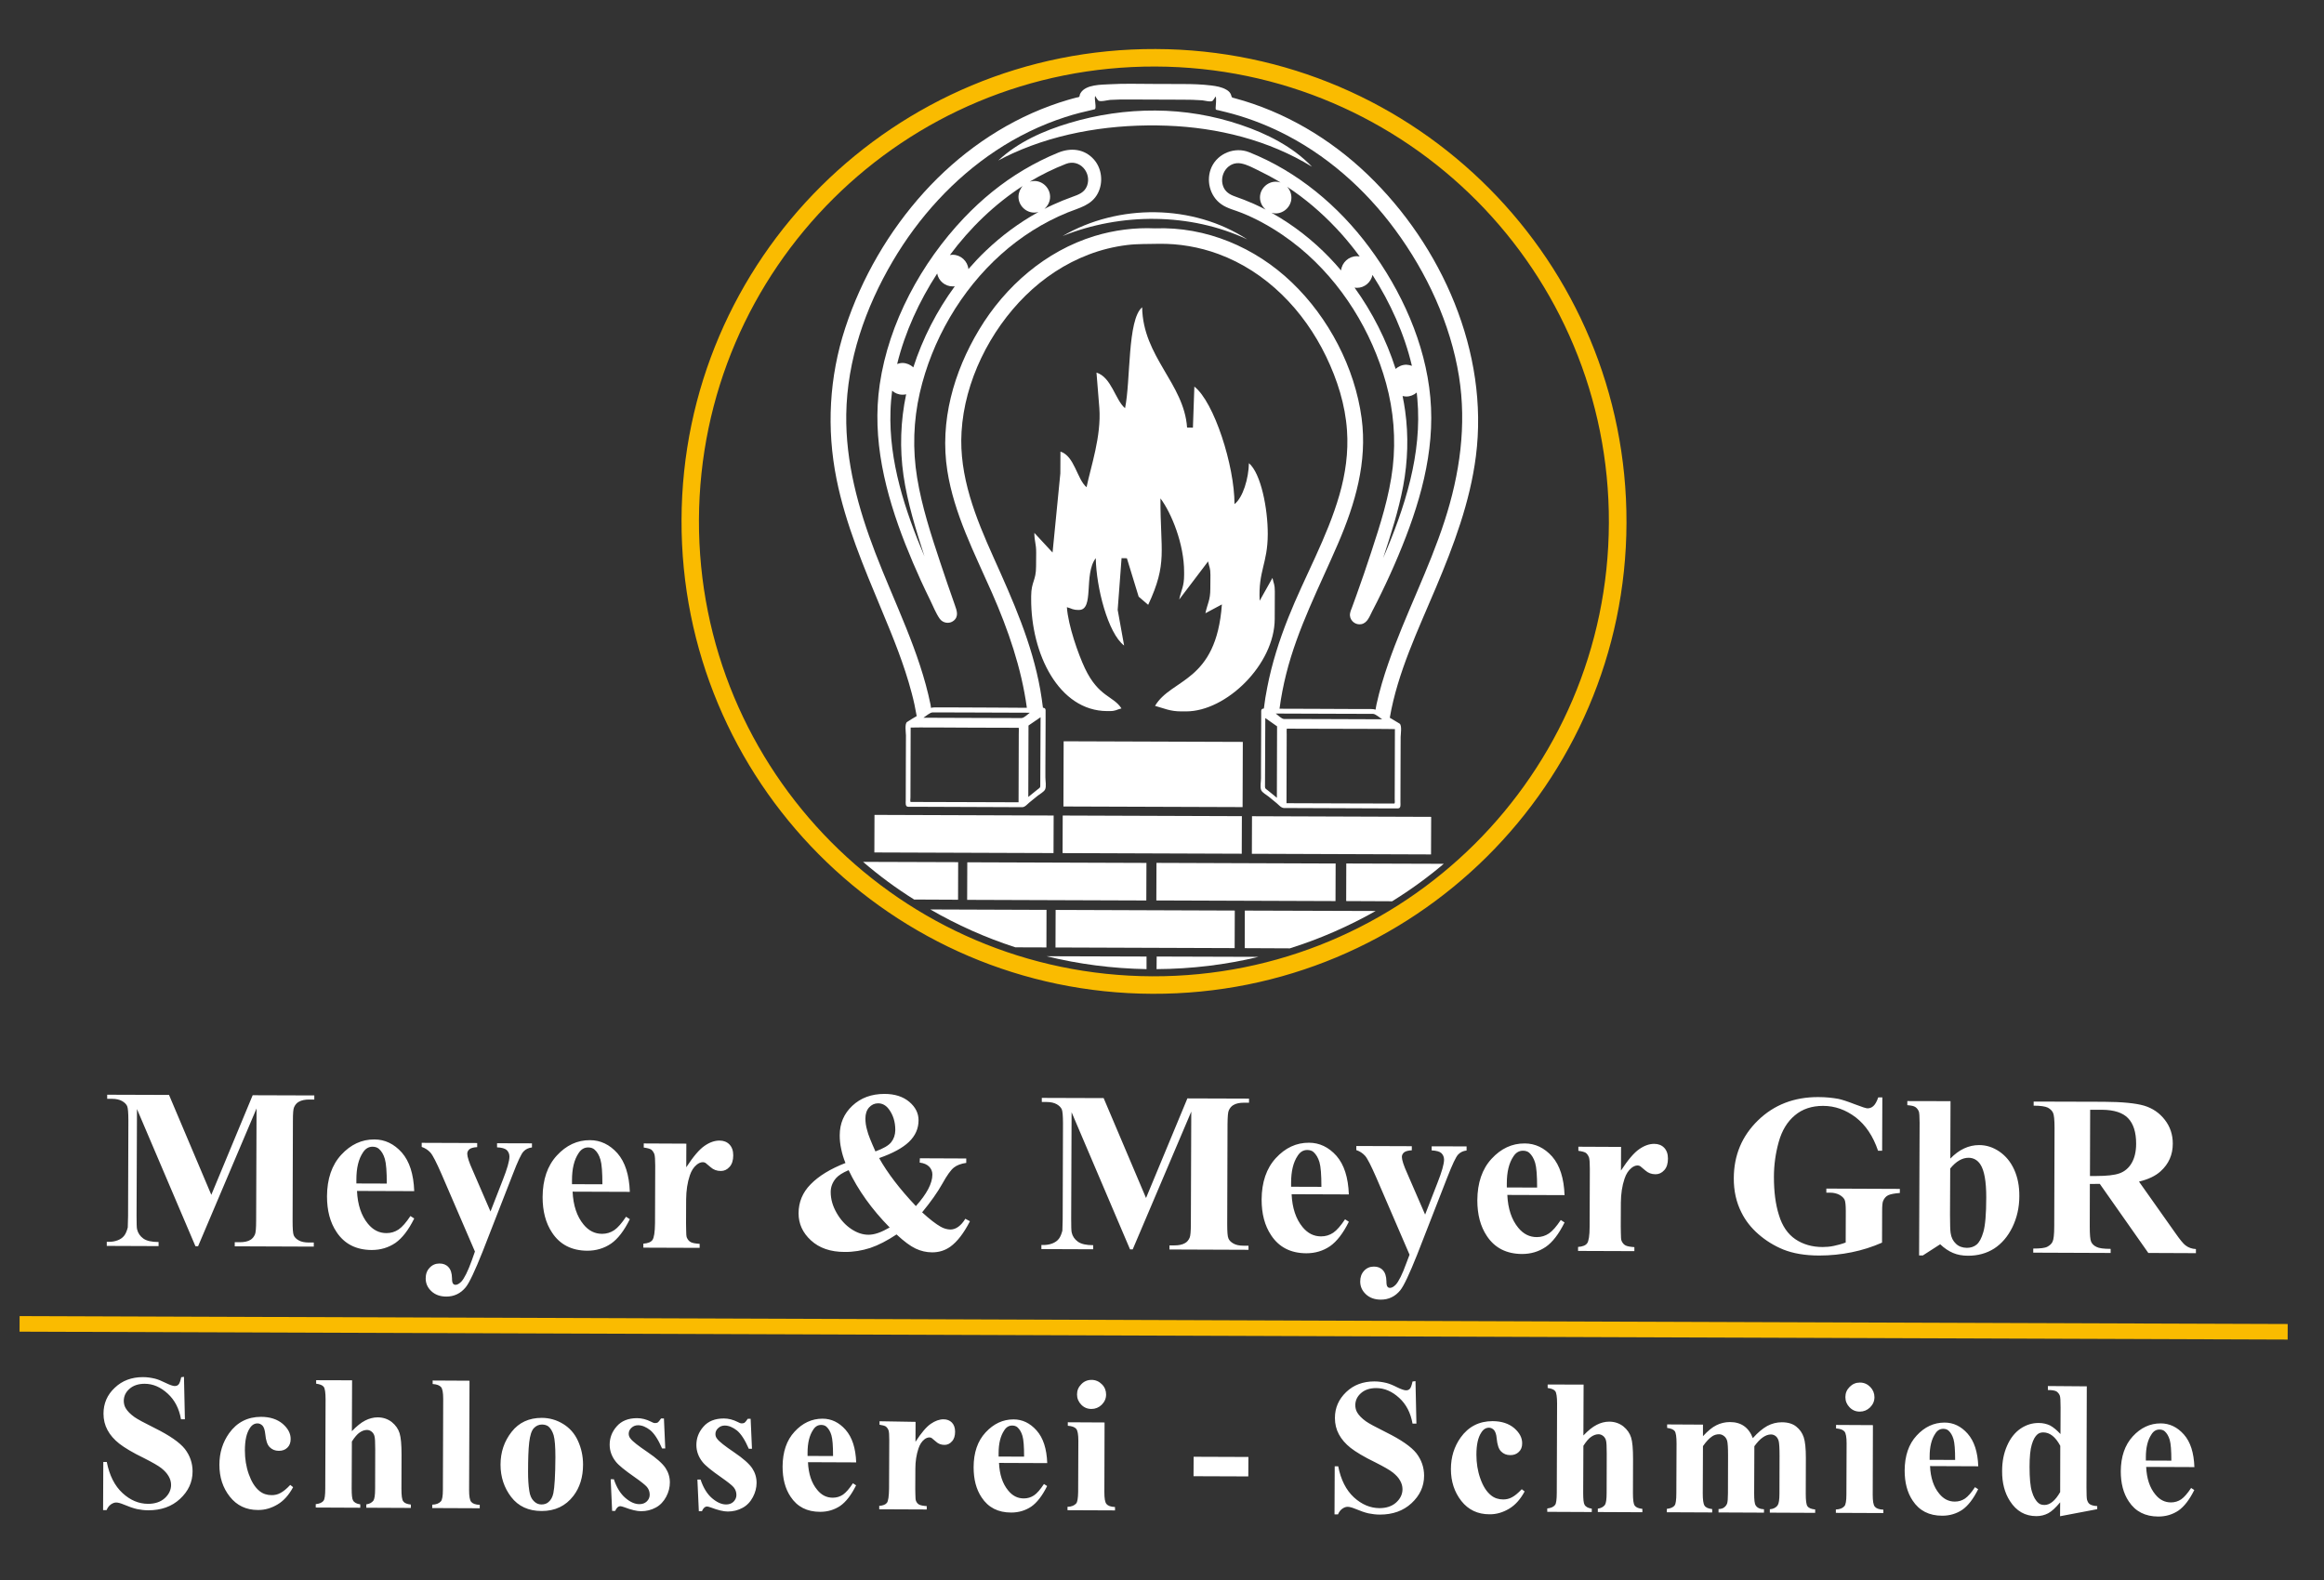 <?xml version="1.0" encoding="utf-8"?>
<!-- Generator: Adobe Illustrator 19.2.0, SVG Export Plug-In . SVG Version: 6.00 Build 0)  -->
<svg version="1.1" id="Ebene_1" xmlns="http://www.w3.org/2000/svg" xmlns:xlink="http://www.w3.org/1999/xlink" x="0px" y="0px"
	 viewBox="0 0 2270 1544" style="enable-background:new 0 0 2270 1544;" xml:space="preserve">
<rect x="0" y="0" width="2270" height="1544" fill="#333333" stroke="none"/>
<style type="text/css">
	.st0{fill-rule:evenodd;clip-rule:evenodd;fill:#FFFFFF;}
	.st1{fill-rule:evenodd;clip-rule:evenodd;fill:#FABB00;}
</style>
<path class="st0" d="M2041.6,1084.2l-0.2,64.7l6.2,0c10,0,17.7-0.8,22.7-2.6c5-1.8,9-5.2,11.8-10c2.8-4.8,4.4-11.1,4.4-18.9
	c0-11.2-2.6-19.5-7.9-25c-5.2-5.4-13.7-8.1-25.4-8.2L2041.6,1084.2z M2041.3,1156.7l-0.1,41.4c0,8.1,0.4,13.1,1.4,15.2
	c1,2.1,2.7,3.7,5.2,4.9c2.4,1.3,7.1,1.9,13.8,1.9l0,4l-75.6-0.3l0-4c6.8,0,11.4-0.5,13.8-1.8c2.4-1.3,4.2-2.9,5.1-5
	c1-2,1.6-7,1.6-15l0.3-95.9c0-8-0.5-13-1.5-15c-1-2.1-2.7-3.7-5.1-5c-2.5-1.2-7.1-1.9-13.8-1.9l0-4l68.7,0.2
	c17.9,0.1,31,1.4,39.2,3.8c8.3,2.5,15,7.1,20.2,13.8c5.2,6.7,7.8,14.4,7.8,23.3c0,10.9-4,19.9-11.9,27c-5,4.6-12.1,7.9-21.1,10.1
	l35.4,50.1c4.6,6.6,7.9,10.6,9.9,12.1c2.9,2.3,6.4,3.5,10.3,3.7l0,4l-46.5-0.2l-47.4-67.5L2041.3,1156.7 M1904.9,1141.6l-0.2,45.3
	c0,9.3,0.2,15.2,0.6,17.7c0.6,4.4,2.4,7.9,5.2,10.5c2.7,2.6,6.2,3.9,10.6,4c3.7,0,6.9-1,9.5-3.1c2.6-2.1,4.9-6.2,6.7-12.5
	c1.8-6.2,2.8-17.4,2.8-33.8c0-15.6-1.9-26.3-5.8-32.2c-2.8-4.2-6.6-6.3-11.4-6.4C1916.6,1131.1,1910.6,1134.6,1904.9,1141.6
	 M1905.2,1075.8l-0.2,56.1c8.5-8.8,17.9-13.2,28.2-13.2c7,0,13.5,2.1,19.7,6.3c6.1,4.2,11,10,14.4,17.5c3.5,7.6,5.2,16.4,5.1,26.2
	c0,11.1-2.4,21.2-6.8,30.3c-4.5,9.1-10.4,16-17.8,20.8c-7.4,4.7-15.9,7-25.4,7c-5.6,0-10.5-0.9-14.7-2.7c-4.3-1.8-8.5-4.6-12.6-8.5
	l-16.9,10.9l-3.7,0l0.5-129.6c0-5.9-0.3-9.5-0.7-10.9c-0.8-2-2-3.5-3.5-4.5c-1.5-1-4.1-1.5-7.8-1.8l0-4L1905.2,1075.8
	 M1838.6,1072.1l-0.2,52.1l-4,0c-4.8-14.2-12.1-25.1-21.8-32.6c-9.8-7.4-20.3-11.2-31.9-11.2c-11.1,0-20.3,3.1-27.6,9.3
	c-7.4,6.2-12.6,14.8-15.7,25.9c-3.1,11.1-4.7,22.5-4.7,34.2c0,14.2,1.5,26.6,4.9,37.3c3.2,10.7,8.7,18.6,16.1,23.6
	c7.4,5,16.3,7.6,26.6,7.6c3.5,0,7.2-0.3,10.9-1.1s7.6-1.8,11.6-3.3l0.1-30.7c0-5.8-0.4-9.5-1.2-11.2c-0.9-1.7-2.5-3.3-5-4.7
	c-2.5-1.3-5.6-2.1-9-2.1l-3.8,0l0-4l71.8,0.3l0,4c-5.4,0.4-9.3,1.2-11.4,2.2c-2.2,1.1-3.8,2.9-4.9,5.5c-0.7,1.4-1,4.8-1,10.1
	l-0.1,30.7c-9.5,4.2-19.3,7.3-29.6,9.4c-10.3,2.1-20.8,3.2-31.7,3.2c-14.1,0-25.7-2.1-35-5.8c-9.3-3.8-17.4-8.9-24.5-15.1
	c-7.1-6.2-12.6-13.2-16.5-21.1c-5.1-10-7.6-21.3-7.5-33.7c0.1-22.2,7.9-41,23.6-56.3c15.6-15.2,35.3-22.9,59-22.8
	c7.3,0,13.9,0.7,19.8,1.8c3.2,0.7,8.3,2.3,15.5,5.1c7.2,2.8,11.4,4.1,12.7,4.1c2,0,3.9-0.6,5.7-2.2s3.3-4.3,4.8-8.5L1838.6,1072.1
	 M1583.4,1120.5l-0.1,23.1c6.8-10.4,12.7-17.4,17.8-20.9c5-3.5,9.9-5.2,14.7-5.2c4,0,7.3,1.3,9.7,3.8c2.4,2.5,3.7,6,3.7,10.6
	c0,4.9-1.2,8.7-3.6,11.3c-2.4,2.7-5.3,4-8.5,4c-3.9,0-7.2-1.2-10-3.7c-2.8-2.4-4.6-3.8-5-4.2c-0.8-0.4-1.6-0.7-2.5-0.7
	c-2.2,0-4.1,0.9-6,2.4c-3.1,2.5-5.3,6-6.8,10.5c-2.4,7.1-3.5,14.8-3.6,23.3l-0.1,23.4l0.1,6.1c0,4.1,0.2,6.9,0.7,8
	c0.9,2,2.1,3.5,3.8,4.4c1.7,0.9,4.6,1.4,8.7,1.7l0,3.9l-55-0.2l0-3.9c4.4-0.3,7.4-1.5,8.9-3.6c1.5-2.1,2.4-7.5,2.4-16.4l0.2-56.3
	c0-5.8-0.3-9.5-0.8-11.1c-0.8-2-1.8-3.5-3.1-4.5c-1.4-0.9-3.8-1.5-7.3-2l0-4L1583.4,1120.5 M1501.4,1160.2c0-11.7-0.6-19.7-1.9-24.1
	c-1.3-4.4-3.3-7.6-5.8-9.9c-1.5-1.3-3.6-2-6.1-2c-3.8,0-6.9,1.8-9.3,5.5c-4.4,6.5-6.5,15.3-6.5,26.6l0,3.8L1501.4,1160.2
	 M1528.2,1167.6l-55.9-0.2c0.6,13.5,4.2,24.2,10.7,32.1c5,6.1,11,9.1,18.1,9.1c4.4,0,8.3-1.2,11.9-3.6c3.5-2.4,7.3-6.8,11.5-13.1
	l3.7,2.4c-5.6,11.3-11.7,19.3-18.4,23.9c-6.8,4.6-14.5,6.9-23.2,6.9c-15.1-0.1-26.6-5.9-34.3-17.6c-6.3-9.4-9.3-21-9.3-34.9
	c0.1-17,4.7-30.5,13.9-40.5c9.2-10,20-15.1,32.4-15c10.2,0,19.2,4.3,26.8,12.8C1523.6,1138.5,1527.6,1151.1,1528.2,1167.6
	 M1376.8,1225.8l-32.6-75.6c-5-11.4-8.5-18.4-10.9-21.1c-2.4-2.6-5.2-4.4-8.5-5.5l0-4l54.2,0.2l0,4c-3.6,0.2-6.1,0.9-7.5,2
	c-1.5,1.3-2.2,2.7-2.2,4.5c0,2.8,1.7,8.3,5.4,16.4l17.3,39.9l12-30.8c4.3-10.9,6.5-18.5,6.5-22.9c0-2.6-1-4.8-2.7-6.4
	c-1.7-1.5-4.9-2.4-9.4-2.6l0-4l34.1,0.1l0,4c-3.4,0.4-6.1,1.7-8.2,3.9c-2.2,2.2-5.7,9.7-10.7,22.5l-29.4,75.4
	c-7.5,18.8-13,30.5-16.5,34.8c-5,6.1-11.4,9.1-18.9,9.1c-6.1,0-11-1.8-14.7-5.3c-3.7-3.5-5.5-7.6-5.5-12.4c0-4.3,1.2-7.7,3.8-10.5
	c2.6-2.8,5.8-4.1,9.6-4.1c3.6,0,6.5,1.1,8.7,3.5c2.2,2.3,3.4,5.9,3.5,10.8c0,2.7,0.3,4.5,1,5.3c0.5,0.8,1.4,1.2,2.5,1.2
	c1.8,0,3.6-1.1,5.6-3.1c2.8-3,6.4-10,10.3-20.9L1376.8,1225.8 M1290.7,1159.5c0-11.7-0.6-19.7-1.9-24.1c-1.3-4.4-3.3-7.6-5.8-9.9
	c-1.5-1.3-3.6-2-6.1-2c-3.8,0-6.9,1.8-9.3,5.5c-4.4,6.5-6.5,15.3-6.5,26.6l0,3.8L1290.7,1159.5 M1317.5,1166.9l-55.9-0.2
	c0.6,13.5,4.2,24.2,10.7,32.1c5,6.1,11,9.1,18.1,9.1c4.4,0,8.3-1.2,11.9-3.6c3.5-2.4,7.3-6.8,11.5-13.1l3.7,2.4
	c-5.6,11.3-11.7,19.2-18.4,23.9c-6.8,4.6-14.5,6.9-23.2,6.9c-15.2-0.1-26.6-5.9-34.3-17.6c-6.3-9.4-9.3-21-9.3-34.9
	c0.1-17,4.7-30.5,13.9-40.5c9.2-10,20-15.1,32.4-15c10.2,0,19.2,4.3,26.8,12.8C1312.9,1137.8,1316.9,1150.3,1317.5,1166.9
	 M1119.4,1170.4l40.4-97.3l60.2,0.2l0,4l-4.8,0c-4.4,0-7.9,0.7-10.5,2.3c-1.9,1.1-3.3,2.7-4.4,5.1c-0.9,1.7-1.2,6.3-1.3,13.6
	l-0.3,97.4c0,7.6,0.3,12.3,1.2,14.2c0.8,2,2.4,3.6,4.9,5c2.4,1.4,5.8,2.1,9.9,2.1l4.8,0l0,4l-77.2-0.3l0-4l4.8,0
	c4.4,0,7.8-0.7,10.5-2.3c1.8-1,3.3-2.7,4.4-5.2c0.8-1.7,1.2-6.3,1.2-13.7l0.4-109.5l-57.2,134.6l-2.6,0l-57.1-134l-0.4,104.1
	c0,7.3,0.1,11.8,0.5,13.4c0.8,3.7,2.9,6.7,6.1,9c3.2,2.3,8.2,3.4,14.9,3.4l0,4l-50.6-0.2l0-4l1.5,0c3.3,0.1,6.3-0.4,9.2-1.5
	c2.8-1.1,4.9-2.6,6.4-4.6c1.4-1.8,2.5-4.5,3.4-7.9c0.1-0.8,0.2-4.5,0.3-11.1l0.3-93.5c0-7.4-0.4-12.1-1.2-14
	c-0.9-1.9-2.5-3.5-4.9-4.9c-2.5-1.4-5.8-2.2-9.9-2.2l-4.7,0l0-4l60.4,0.2L1119.4,1170.4 M828.9,1143.2c-5.9,2.5-9.9,5.1-12.3,7.8
	c-3.5,4.1-5.2,8.6-5.2,13.6c0,6.9,1.9,13.6,5.8,20.4c3.9,6.8,8.7,12,14.3,15.7c5.5,3.7,11.1,5.6,16.8,5.6c2.7,0,5.8-0.5,9.3-1.7
	c3.5-1.2,7.2-3,11.4-5.4C851.4,1181.3,838.1,1162.6,828.9,1143.2 M855.1,1124.9c7.6-2.8,12.8-5.7,15.4-9s3.9-7.2,4-11.8
	c0-8.1-2.1-14.9-6.4-20.6c-2.8-3.7-6.3-5.6-10.4-5.6c-3.5,0-6.4,1.4-8.8,4c-2.4,2.7-3.6,6.3-3.6,10.9c0,3.6,0.5,7.4,1.7,11.4
	C848,1108.5,850.8,1115.3,855.1,1124.9 M898.5,1131.6l45.3,0.2l0,4.3c-5.1,0.7-9.2,2.3-12,4.5c-3,2.3-6.8,7.6-11.4,15.9
	c-4.7,8.4-11.3,17.7-19.7,27.9c7.4,6.8,13.4,11.4,18,14c3.3,1.9,6.4,2.7,9.6,2.8c5.3,0,10.3-3.5,14.6-10.5l4.5,2.4
	c-6,11.7-12.4,20-19.2,24.9c-5.2,3.7-11.1,5.5-17.7,5.5c-5.7,0-11.1-1.3-16.2-3.7c-5.1-2.4-11.3-7-18.6-13.8
	c-9.2,6.1-17.7,10.5-25.7,13.2c-8.1,2.6-16.4,4-25,3.9c-13.8,0-24.8-3.8-32.9-11.3c-8.1-7.4-12.1-16.3-12.1-26.4
	c0-10.9,3.9-20.4,11.8-28.4c7.8-8,19.1-15,34-20.8c-1.9-4.7-3.3-9.3-4.2-13.9c-1-4.5-1.4-8.8-1.4-13.1c0-11.6,4.1-21.2,12.3-28.9
	c8.2-7.7,18.7-11.6,31.4-11.6c10.2,0,18.3,2.7,24.3,7.8c6,5.1,9,11.1,9,17.9c0,8.3-3.2,15.2-9.3,21.1c-6.1,5.9-15.8,11.2-29.2,15.9
	c8.1,14.5,20.1,30.2,35.9,46.9c10.7-12,16.1-22.2,16.1-30.8c0-3.1-1.1-5.6-3.1-7.7c-2.2-2.2-5.2-3.5-9.3-4L898.5,1131.6
	 M670.4,1117.3l-0.1,23.1c6.8-10.4,12.7-17.4,17.8-20.9c5-3.5,9.9-5.2,14.7-5.2c4,0,7.3,1.3,9.7,3.8c2.4,2.5,3.7,6,3.7,10.6
	c0,4.9-1.2,8.7-3.6,11.3c-2.4,2.7-5.2,4-8.5,4c-3.9,0-7.2-1.2-10-3.7c-2.8-2.4-4.6-3.8-5-4.2c-0.8-0.4-1.6-0.7-2.5-0.7
	c-2.2,0-4.1,0.9-6,2.4c-3.1,2.5-5.3,6-6.8,10.5c-2.4,7.1-3.5,14.8-3.6,23.3l-0.1,23.4l0.1,6.1c0,4.1,0.2,6.9,0.7,8
	c0.9,2,2.1,3.5,3.8,4.4c1.7,0.9,4.6,1.4,8.7,1.7l0,3.9l-55-0.2l0-3.9c4.4-0.3,7.4-1.5,8.9-3.6c1.5-2.1,2.4-7.5,2.5-16.4l0.2-56.3
	c0-5.8-0.3-9.5-0.8-11.1c-0.8-2-1.8-3.5-3.1-4.5c-1.4-0.9-3.8-1.5-7.3-2l0-4L670.4,1117.3 M588.4,1157c0-11.7-0.6-19.7-1.9-24.1
	c-1.3-4.4-3.2-7.6-5.9-9.9c-1.5-1.3-3.6-2-6.1-2c-3.8,0-6.9,1.8-9.3,5.5c-4.4,6.5-6.5,15.3-6.5,26.6l0,3.8L588.4,1157 M615.2,1164.4
	l-55.9-0.2c0.6,13.5,4.2,24.2,10.7,32.1c5,6.1,11,9.1,18.1,9.1c4.4,0,8.3-1.2,11.9-3.6c3.5-2.4,7.3-6.8,11.5-13.1l3.7,2.4
	c-5.6,11.3-11.7,19.3-18.4,23.9c-6.8,4.6-14.5,6.9-23.2,6.9c-15.1-0.1-26.6-5.9-34.3-17.6c-6.3-9.4-9.3-21-9.3-34.9
	c0.1-17,4.7-30.5,13.9-40.5s20-15.1,32.4-15c10.2,0,19.2,4.3,26.8,12.8C610.6,1135.3,614.6,1147.9,615.2,1164.4 M463.9,1222.7
	l-32.6-75.6c-5-11.4-8.5-18.4-10.9-21.1c-2.4-2.6-5.2-4.4-8.5-5.5l0-4l54.2,0.2l0,4c-3.6,0.2-6.1,0.9-7.5,2
	c-1.5,1.3-2.2,2.7-2.2,4.5c0,2.8,1.7,8.3,5.4,16.4l17.3,40l12-30.8c4.3-10.9,6.5-18.5,6.5-22.9c0-2.6-1-4.8-2.7-6.4
	c-1.7-1.5-4.9-2.4-9.4-2.6l0-4l34.1,0.1l0,4c-3.4,0.4-6.1,1.7-8.2,3.9c-2.2,2.2-5.7,9.7-10.6,22.5l-29.4,75.4
	c-7.5,18.8-13,30.5-16.5,34.8c-5,6.1-11.4,9.1-18.9,9.1c-6.1,0-11-1.8-14.7-5.3c-3.7-3.5-5.5-7.6-5.5-12.4c0-4.3,1.2-7.7,3.9-10.5
	c2.6-2.8,5.8-4.1,9.6-4.1c3.6,0,6.5,1.1,8.7,3.5c2.2,2.3,3.4,5.9,3.5,10.8c0,2.7,0.3,4.5,1,5.3c0.5,0.8,1.4,1.2,2.5,1.2
	c1.7,0,3.6-1.1,5.6-3.1c2.8-3,6.4-10,10.3-20.9L463.9,1222.7 M377.8,1156.3c0-11.7-0.6-19.7-1.9-24.1c-1.3-4.4-3.2-7.6-5.9-9.9
	c-1.5-1.3-3.6-2-6.1-2c-3.8,0-6.9,1.8-9.3,5.5c-4.4,6.5-6.5,15.3-6.5,26.6l0,3.8L377.8,1156.3 M404.6,1163.7l-55.9-0.2
	c0.6,13.5,4.2,24.2,10.7,32.1c5,6.1,11,9.1,18.1,9.1c4.4,0,8.3-1.2,11.9-3.6c3.5-2.4,7.3-6.8,11.5-13.1l3.7,2.4
	c-5.6,11.3-11.7,19.2-18.4,23.9c-6.8,4.6-14.5,6.9-23.2,6.9c-15.1-0.1-26.6-5.9-34.3-17.6c-6.3-9.4-9.3-21-9.3-34.9
	c0.1-17,4.7-30.5,13.9-40.5c9.2-10,20-15.1,32.4-15c10.2,0,19.2,4.3,26.8,12.8C400,1134.6,404,1147.1,404.6,1163.7 M206.4,1167.3
	l40.4-97.3l60.2,0.2l0,4l-4.8,0c-4.4,0-7.8,0.7-10.5,2.3c-1.9,1.1-3.3,2.7-4.4,5.1c-0.9,1.7-1.2,6.3-1.2,13.6l-0.3,97.4
	c0,7.6,0.3,12.3,1.1,14.2c0.8,2,2.4,3.6,4.9,5c2.4,1.4,5.8,2.1,9.9,2.1l4.8,0l0,4l-77.2-0.3l0-4l4.8,0c4.4,0,7.9-0.7,10.5-2.3
	c1.7-1,3.3-2.7,4.4-5.2c0.8-1.7,1.2-6.3,1.2-13.7l0.4-109.5l-57.1,134.6l-2.6,0l-57.1-134l-0.4,104.1c0,7.3,0.1,11.8,0.5,13.4
	c0.9,3.7,2.9,6.7,6.1,9c3.2,2.3,8.2,3.4,14.9,3.4l0,4l-50.6-0.2l0-4l1.5,0c3.3,0.1,6.3-0.4,9.2-1.5c2.8-1.1,4.9-2.6,6.4-4.6
	c1.4-1.8,2.5-4.5,3.4-7.9c0.1-0.8,0.2-4.5,0.3-11.1l0.3-93.5c0-7.4-0.4-12.1-1.2-14c-0.9-1.9-2.5-3.5-4.9-4.9
	c-2.5-1.4-5.8-2.2-9.9-2.2l-4.7,0l0-4l60.4,0.2L206.4,1167.3"/>
<path class="st0" d="M2120.9,1427c0-9.8-0.5-16.6-1.6-20.3c-1.1-3.7-2.7-6.4-4.9-8.4c-1.3-1.1-3-1.7-5.1-1.7c-3.2,0-5.8,1.5-7.8,4.7
	c-3.7,5.5-5.5,12.9-5.5,22.4l0,3.2L2120.9,1427z M2143.4,1433.3l-47.1-0.2c0.5,11.4,3.5,20.4,9,27c4.2,5.2,9.3,7.7,15.2,7.7
	c3.7,0,7-1,10-3c2.9-2,6.2-5.8,9.7-11.1l3.1,2c-4.7,9.5-9.9,16.2-15.5,20.1c-5.7,3.8-12.2,5.8-19.6,5.8c-12.8,0-22.4-4.9-28.9-14.8
	c-5.3-7.9-7.8-17.7-7.8-29.4c0.1-14.3,4-25.7,11.7-34.1c7.7-8.4,16.8-12.7,27.3-12.7c8.6,0,16.2,3.6,22.6,10.8
	C2139.6,1408.7,2142.9,1419.3,2143.4,1433.3 M2012.4,1412.5c-4.6-8.6-10.1-13.1-16.6-13.1c-2.3,0-4.1,0.6-5.6,1.8
	c-2.3,1.9-4.2,5.2-5.6,10c-1.5,4.8-2.2,12.1-2.2,21.9c0,10.8,0.7,18.9,2.3,24.1c1.5,5.2,3.7,9,6.5,11.3c1.4,1.2,3.3,1.8,5.8,1.8
	c5.3,0,10.5-4.2,15.3-12.6L2012.4,1412.5 M2038.3,1354.4l-0.3,98.8c0,6.7,0.2,10.7,0.5,11.8c0.5,2,1.4,3.6,2.7,4.5
	c1.4,1,3.8,1.7,7.3,1.9l0,3l-36.3,6.9l0.1-13.6c-4.4,5.3-8.3,8.9-11.7,10.7c-3.4,1.8-7.3,2.8-11.5,2.8c-11,0-19.6-4.9-25.9-14.8
	c-5.1-7.9-7.7-17.7-7.6-29.3c0-9.2,1.6-17.4,4.9-24.8c3.2-7.3,7.6-12.8,13.1-16.6c5.5-3.7,11.5-5.6,17.9-5.5c4,0,7.7,0.9,10.9,2.4
	c3.1,1.7,6.5,4.4,10.2,8.4l0.1-25.9c0-6.5-0.2-10.5-0.8-11.8c-0.7-1.7-1.8-3-3.3-4c-1.5-0.8-4.2-1.3-8.3-1.3l0-3.9L2038.3,1354.4
	 M1909.7,1426.3c0-9.8-0.5-16.6-1.6-20.3c-1.1-3.7-2.7-6.4-4.9-8.4c-1.3-1.1-3-1.7-5.1-1.7c-3.2,0-5.8,1.5-7.8,4.7
	c-3.7,5.5-5.5,12.9-5.5,22.4l0,3.2L1909.7,1426.3 M1932.3,1432.5l-47.1-0.2c0.5,11.4,3.5,20.4,9,27c4.2,5.2,9.3,7.7,15.2,7.7
	c3.7,0,7-1,10-3c2.9-2,6.2-5.8,9.7-11.1l3.1,2c-4.7,9.5-9.9,16.2-15.5,20.1c-5.7,3.8-12.2,5.8-19.6,5.8c-12.8,0-22.4-4.9-28.9-14.8
	c-5.3-7.9-7.8-17.7-7.8-29.4c0.1-14.3,3.9-25.7,11.7-34.1c7.7-8.4,16.8-12.7,27.3-12.7c8.6,0,16.1,3.6,22.5,10.8
	C1928.4,1408,1931.8,1418.6,1932.3,1432.5 M1829.4,1392.3l-0.2,68c0,6.1,0.6,10,2.1,11.7c1.4,1.7,4.1,2.7,8.3,2.9l0,3.3l-46.4-0.2
	l0-3.3c3.8-0.1,6.6-1.2,8.4-3.3c1.2-1.4,1.9-5.1,1.9-11.2l0.2-50.1c0-6.1-0.7-9.9-2.1-11.6c-1.5-1.7-4.1-2.7-8.2-3l0-3.4
	L1829.4,1392.3 M1816.7,1350.7c4,0,7.3,1.5,10.1,4.3c2.7,2.8,4.1,6.2,4.1,10c0,3.9-1.5,7.2-4.3,10c-2.8,2.7-6.2,4.1-10,4.1
	c-4,0-7.3-1.4-10-4.2c-2.7-2.8-4.1-6.1-4.1-10c0-3.9,1.4-7.2,4.2-10C1809.5,1352.1,1812.8,1350.7,1816.7,1350.7 M1663.4,1391.8
	l0,11.3c4.7-5.1,9-8.7,13.1-10.7c4-2,8.5-3.1,13.2-3.1c5.5,0,10.1,1.3,13.8,3.9c3.7,2.6,6.6,6.5,8.6,11.8c4.9-5.5,9.6-9.4,14.1-11.9
	c4.5-2.4,9.2-3.6,14.2-3.6c5.9,0,10.6,1.4,14.1,4.2c3.5,2.8,5.9,6.2,7.3,10.4c1.4,4.2,2.1,10.8,2.1,20l-0.1,35.2
	c0,6.6,0.5,10.7,1.7,12.3c1.2,1.7,3.7,2.7,7.5,3.1l0,3.3l-44.3-0.2l0-3.3c3.5-0.3,6.1-1.6,7.7-4c1.1-1.6,1.7-5.4,1.7-11.4l0.1-36.9
	c0-7.6-0.3-12.5-0.9-14.6c-0.6-2-1.6-3.6-2.9-4.6c-1.3-1-2.8-1.6-4.6-1.6c-2.7,0-5.3,1-8,2.9c-2.8,1.9-5.4,4.8-8.2,8.6l-0.2,46.1
	c0,6.2,0.4,10.1,1.5,11.7c1.4,2.3,4,3.6,8.1,3.8l0,3.3l-44.4-0.2l0-3.3c2.4-0.1,4.2-0.6,5.6-1.7s2.3-2.4,2.8-3.8
	c0.5-1.5,0.8-4.8,0.8-9.8l0.1-36.9c0-7.7-0.3-12.6-0.9-14.6c-0.6-1.9-1.6-3.5-3.1-4.6c-1.5-1.1-2.9-1.7-4.6-1.7
	c-2.5,0-4.7,0.6-6.7,1.9c-2.9,1.9-6,5.1-9.2,9.7l-0.2,46.1c0,6.1,0.5,10.1,1.7,12c1.2,1.9,3.7,3,7.5,3.4l0,3.3l-44.3-0.2l0-3.3
	c3.6-0.4,6.2-1.4,7.7-3.5c1-1.3,1.6-5.3,1.6-11.9l0.2-48.5c0-6.4-0.6-10.5-1.8-12.1c-1.2-1.6-3.7-2.6-7.4-3.1l0-3.4L1663.4,1391.8
	 M1546.8,1352.7l-0.2,49.7c4.7-4.9,9-8.4,13-10.4c3.9-2,8-3.1,12.2-3.1c5.3,0,9.9,1.6,13.8,4.6c3.8,3.1,6.3,6.7,7.6,10.9
	c1.3,4.1,1.9,11.1,1.9,20.8l-0.1,33.5c0,6.6,0.5,10.7,1.8,12.3c1.2,1.7,3.7,2.7,7.4,3.1l0,3.3l-43.5-0.2l0-3.3
	c3-0.4,5.3-1.6,6.9-3.6c1.1-1.6,1.7-5.4,1.7-11.7l0.1-38.3c0-7.1-0.2-11.5-0.8-13.3c-0.5-1.8-1.5-3.2-2.8-4.2s-2.8-1.6-4.4-1.6
	c-2.5,0-4.9,0.9-7.2,2.5c-2.4,1.6-4.9,4.6-7.6,8.8l-0.2,46c0,6.2,0.4,10,1.3,11.5c1.1,2.1,3.5,3.4,7.1,3.9l0,3.3l-43.5-0.2l0-3.3
	c3.6-0.4,6.1-1.4,7.7-3.5c1-1.3,1.6-5.2,1.6-11.8l0.3-87.2c0-6.4-0.6-10.5-1.8-12.1c-1.2-1.6-3.7-2.6-7.4-3.1l0-3.4L1546.8,1352.7
	 M1486.4,1454.9l2.8,2.2c-4.1,7.6-9.1,13.3-15.2,16.9c-6.1,3.6-12.4,5.5-19.2,5.4c-11.5,0-20.6-4.4-27.4-13
	c-6.8-8.7-10.2-19-10.2-31.2c0-11.7,3.2-21.9,9.5-30.8c7.6-10.6,18-16,31.2-16c8.8,0,15.9,2.4,21.1,6.8c5.2,4.5,7.9,9.5,7.8,15
	c0,3.5-1.1,6.3-3.3,8.3c-2.1,2.1-4.9,3.1-8.3,3.1c-3.7,0-6.6-1.2-9-3.6c-2.4-2.4-3.7-6.6-4.3-12.8c-0.3-3.9-1.3-6.5-2.6-8.1
	c-1.5-1.5-3.1-2.3-4.9-2.3c-2.9,0-5.5,1.5-7.5,4.7c-3.2,4.8-4.8,11.9-4.8,21.7c0,8.1,1.2,15.9,3.8,23.2c2.6,7.4,6,12.9,10.5,16.5
	c3.3,2.7,7.3,4,11.9,4c2.9,0,5.8-0.6,8.5-2.1C1479.5,1461.4,1482.7,1458.8,1486.4,1454.9 M1382.6,1349.3l0.9,41.5l-3.8,0
	c-1.8-10.4-6.1-18.8-13-25.1c-7-6.4-14.4-9.6-22.5-9.6c-6.2,0-11.2,1.7-14.9,5c-3.7,3.3-5.4,7.1-5.5,11.5c0,2.8,0.6,5.2,1.9,7.4
	c1.7,2.9,4.6,5.8,8.5,8.6c2.8,2,9.4,5.6,19.9,10.8c14.5,7.2,24.3,14,29.4,20.4c4.9,6.4,7.5,13.7,7.5,21.9c0,10.5-4.2,19.4-12.3,26.9
	c-8.1,7.5-18.4,11.1-30.9,11.1c-3.9,0-7.6-0.5-11.1-1.2c-3.5-0.8-7.9-2.3-13.1-4.5c-2.9-1.2-5.4-1.9-7.3-1.9c-1.7,0-3.3,0.6-5.1,1.8
	c-1.8,1.3-3.2,3-4.3,5.6l-3.4,0l0.2-47l3.4,0c2.6,13.2,7.7,23.3,15.4,30.4c7.7,7,15.9,10.4,24.8,10.5c6.8,0,12.3-1.8,16.4-5.5
	c4.1-3.7,6.2-8.1,6.2-13c0-2.9-0.8-5.8-2.4-8.5c-1.5-2.8-3.9-5.3-7-7.8c-3.2-2.5-8.8-5.7-16.9-9.8c-11.4-5.5-19.4-10.4-24.4-14.3
	c-4.9-3.9-8.8-8.3-11.4-13.2c-2.6-4.8-3.9-10.1-3.9-16c0-9.9,3.7-18.3,11-25.3c7.3-7,16.5-10.4,27.6-10.4c4,0,7.9,0.6,11.7,1.5
	c2.8,0.7,6.3,2.1,10.4,4.2c4.1,2,7.1,3,8.7,3c1.6,0,2.8-0.4,3.8-1.5c0.9-0.9,1.8-3.3,2.6-7.1L1382.6,1349.3 M1219.3,1442.4
	l-53.5-0.2l0.1-19l53.5,0.2L1219.3,1442.4 M1078.9,1389.7l-0.2,68c0,6.1,0.6,10,2.1,11.7c1.4,1.7,4.1,2.7,8.3,2.9l0,3.3l-46.4-0.2
	l0-3.3c3.8-0.1,6.6-1.2,8.5-3.3c1.2-1.4,1.8-5.1,1.9-11.2l0.2-50.1c0-6.1-0.7-9.9-2.1-11.6c-1.5-1.7-4.1-2.7-8.2-3l0-3.4
	L1078.9,1389.7 M1066.2,1348.1c3.9,0,7.3,1.5,10.1,4.3c2.8,2.8,4.1,6.2,4.1,10c0,3.9-1.5,7.2-4.3,10c-2.8,2.7-6.2,4.1-10,4.1
	c-4,0-7.3-1.4-10-4.2c-2.7-2.8-4.1-6.1-4.1-10c0-3.9,1.4-7.2,4.2-10C1058.9,1349.5,1062.2,1348.1,1066.2,1348.1 M1000.3,1423.1
	c0-9.8-0.5-16.6-1.6-20.3c-1.1-3.7-2.7-6.4-4.9-8.4c-1.3-1.1-3-1.7-5.1-1.7c-3.2,0-5.8,1.5-7.8,4.7c-3.7,5.5-5.5,12.9-5.5,22.4
	l0,3.2L1000.3,1423.1 M1022.9,1429.4l-47.1-0.2c0.5,11.4,3.5,20.4,9,27c4.2,5.2,9.2,7.7,15.2,7.7c3.7,0,7-1,10-3
	c3-2,6.2-5.8,9.7-11.1l3.1,2c-4.7,9.5-9.9,16.2-15.5,20.1c-5.7,3.8-12.2,5.8-19.6,5.8c-12.8,0-22.4-4.9-28.9-14.8
	c-5.3-7.9-7.8-17.7-7.8-29.4c0-14.3,3.9-25.7,11.7-34.1s16.8-12.7,27.3-12.7c8.6,0,16.1,3.6,22.5,10.8
	C1019,1404.8,1022.4,1415.4,1022.9,1429.4 M894.3,1389.1l-0.1,19.5c5.7-8.8,10.7-14.7,15-17.6c4.2-2.9,8.4-4.4,12.4-4.4
	c3.4,0,6.1,1.1,8.2,3.2c2,2.1,3.1,5.1,3.1,8.9c0,4.1-1,7.3-3.1,9.5c-2,2.3-4.4,3.4-7.2,3.4c-3.3,0-6.1-1-8.4-3.2
	c-2.4-2-3.8-3.2-4.2-3.5c-0.6-0.4-1.4-0.6-2.1-0.6c-1.8,0-3.5,0.7-5.1,2c-2.6,2.1-4.4,5-5.7,8.9c-2,6-3,12.5-3,19.6l-0.1,19.7
	l0.1,5.1c0,3.5,0.2,5.8,0.6,6.7c0.7,1.7,1.7,2.9,3.2,3.7c1.5,0.7,3.9,1.2,7.3,1.4l0,3.3l-46.4-0.2l0-3.3c3.7-0.3,6.2-1.3,7.5-3
	c1.3-1.7,2-6.3,2.1-13.9l0.2-47.5c0-4.9-0.2-8-0.7-9.4c-0.6-1.7-1.6-2.9-2.7-3.8c-1.2-0.7-3.2-1.3-6.1-1.7l0-3.4L894.3,1389.1
	 M813.7,1422.5c0-9.8-0.5-16.6-1.6-20.3s-2.7-6.4-4.9-8.4c-1.3-1.1-3-1.7-5.1-1.7c-3.2,0-5.8,1.5-7.8,4.7
	c-3.7,5.5-5.5,12.9-5.5,22.4l0,3.2L813.7,1422.5 M836.3,1428.7l-47.1-0.2c0.5,11.4,3.5,20.4,9,27c4.2,5.2,9.2,7.7,15.2,7.7
	c3.7,0,7-1,10-3c2.9-2,6.2-5.8,9.7-11.1l3.1,2c-4.7,9.5-9.9,16.2-15.5,20.1c-5.7,3.8-12.2,5.8-19.6,5.8c-12.8,0-22.4-4.9-28.9-14.8
	c-5.3-7.9-7.8-17.7-7.8-29.4c0.1-14.3,3.9-25.7,11.7-34.1c7.7-8.4,16.8-12.7,27.3-12.7c8.6,0,16.1,3.6,22.5,10.8
	C832.4,1404.2,835.8,1414.8,836.3,1428.7 M733.2,1386.1l1.3,29.3l-3.1,0c-3.7-8.6-7.6-14.6-11.6-17.9c-4-3.1-8-4.8-11.9-4.8
	c-2.6,0-4.7,0.9-6.4,2.5c-1.8,1.6-2.7,3.6-2.7,5.8c0,1.7,0.5,3.3,1.8,4.8c1.9,2.6,7.4,6.9,16.4,13c9,6.1,14.8,11.3,17.7,15.6
	c2.8,4.2,4.3,9,4.3,14.2c0,4.8-1.2,9.5-3.6,14c-2.4,4.6-5.8,8.2-10.1,10.5c-4.4,2.4-9.2,3.6-14.4,3.6c-4.1,0-9.6-1.3-16.4-3.9
	c-1.8-0.6-3.1-1-3.8-1c-2,0-3.8,1.5-5.1,4.6l-3,0l-1.4-30.9l3.1,0c2.7,8.1,6.5,14.2,11.2,18.2s9.3,6.1,13.7,6.1
	c2.9,0,5.3-0.8,7.2-2.6c1.8-1.8,2.9-4,2.9-6.6c0-2.9-0.9-5.4-2.7-7.6c-1.8-2.1-5.9-5.3-12.3-9.8c-9.3-6.5-15.4-11.4-18.1-14.9
	c-4-5-6-10.6-6-16.6c0-6.6,2.2-12.6,6.9-17.9c4.6-5.3,11.2-8,19.9-8c4.6,0,9.1,1.2,13.5,3.4c1.6,0.9,2.9,1.4,4,1.4
	c1.1,0,1.9-0.2,2.7-0.6c0.6-0.5,1.8-1.7,3.2-3.9L733.2,1386.1 M648.5,1385.8l1.3,29.3l-3.1,0c-3.7-8.6-7.6-14.6-11.6-17.9
	c-4-3.1-8-4.8-11.9-4.8c-2.6,0-4.7,0.9-6.4,2.5c-1.8,1.6-2.7,3.6-2.7,5.8c0,1.7,0.5,3.3,1.8,4.8c1.9,2.6,7.4,6.9,16.4,13
	c9,6.1,14.8,11.3,17.7,15.6c2.8,4.2,4.3,9,4.3,14.2c0,4.8-1.2,9.5-3.6,14s-5.8,8.2-10.1,10.5c-4.4,2.4-9.2,3.6-14.4,3.6
	c-4.1,0-9.6-1.3-16.4-3.9c-1.8-0.6-3.1-1-3.8-1c-2,0-3.8,1.5-5.1,4.6l-3,0l-1.4-30.9l3.1,0c2.7,8.1,6.5,14.2,11.2,18.2
	c4.8,4.1,9.3,6.1,13.7,6.1c2.9,0,5.3-0.8,7.2-2.6s2.9-4,2.9-6.6c0-2.9-0.9-5.4-2.7-7.6c-1.8-2.1-5.9-5.3-12.3-9.8
	c-9.3-6.5-15.4-11.4-18.1-14.9c-4-5-6-10.6-6-16.6c0-6.6,2.2-12.6,6.9-17.9c4.6-5.3,11.2-8,19.9-8c4.6,0,9.1,1.2,13.5,3.4
	c1.6,0.9,2.9,1.4,4,1.4c1.1,0,1.9-0.2,2.7-0.6c0.6-0.5,1.8-1.7,3.2-3.9L648.5,1385.8 M529.5,1391.7c-3.1,0-5.9,1.2-8.1,3.6
	s-3.7,7-4.5,13.9s-1.1,16.6-1.1,28.9c0,6.6,0.3,12.7,1.2,18.4c0.6,4.4,2.1,7.7,4.3,9.9c2.2,2.3,4.7,3.4,7.5,3.4
	c2.8,0,5.1-0.7,6.9-2.3c2.4-2,4-4.9,4.8-8.7c1.2-5.8,1.9-17.5,2-35.2c0-10.4-0.6-17.5-1.7-21.4c-1.2-3.9-2.9-6.7-5.1-8.6
	C534.1,1392.4,532.1,1391.8,529.5,1391.7 M529.2,1385.2c7.4,0,14.4,2,20.8,5.9c6.4,3.9,11.3,9.4,14.5,16.5c3.3,7.2,5,14.9,5,23.3
	c0,12.2-3.2,22.4-9.4,30.5c-7.6,9.9-17.9,14.8-31,14.8c-12.9,0-22.8-4.6-29.8-13.7c-6.9-9-10.4-19.6-10.4-31.5
	c0-12.3,3.6-22.9,10.8-32.1C506.9,1389.7,516.7,1385.2,529.2,1385.2 M458.6,1348.9l-0.4,106.7c0,6.1,0.6,10,2.1,11.7
	c1.4,1.7,4.1,2.7,8.3,2.9l0,3.3l-46.4-0.2l0-3.3c3.8-0.1,6.6-1.2,8.5-3.3c1.2-1.4,1.9-5.1,1.9-11.2l0.3-88.9c0-6-0.7-9.8-2.1-11.5
	c-1.5-1.7-4.1-2.7-8.2-3l0-3.4L458.6,1348.9 M343.9,1348.5l-0.2,49.7c4.7-4.9,9-8.4,13-10.4c3.9-2,8-3.1,12.2-3.1
	c5.3,0,9.9,1.6,13.8,4.6c3.8,3.1,6.3,6.7,7.6,10.9s1.9,11.1,1.9,20.8l-0.1,33.5c0,6.6,0.5,10.7,1.8,12.3c1.2,1.7,3.7,2.7,7.4,3.1
	l0,3.3l-43.5-0.2l0-3.3c3-0.4,5.3-1.6,6.9-3.6c1.1-1.6,1.7-5.4,1.7-11.7l0.1-38.3c0-7.1-0.2-11.5-0.8-13.3c-0.5-1.8-1.5-3.2-2.8-4.2
	c-1.3-1-2.7-1.6-4.4-1.6c-2.5,0-4.9,0.9-7.2,2.5c-2.4,1.6-4.9,4.6-7.6,8.8l-0.2,46c0,6.2,0.4,10,1.3,11.5c1.1,2.1,3.5,3.4,7.1,3.9
	l0,3.3l-43.5-0.2l0-3.3c3.6-0.4,6.2-1.4,7.7-3.5c1-1.3,1.6-5.2,1.6-11.8l0.3-87.2c0-6.4-0.6-10.5-1.8-12.1c-1.2-1.6-3.7-2.6-7.4-3.1
	l0-3.4L343.9,1348.5 M283.5,1450.7l2.8,2.2c-4.1,7.6-9.1,13.3-15.2,16.9c-6.1,3.6-12.4,5.5-19.2,5.4c-11.5,0-20.6-4.4-27.4-13
	c-6.9-8.7-10.2-19-10.2-31.2c0-11.7,3.2-21.9,9.5-30.8c7.6-10.6,18-16,31.2-16c8.8,0,15.9,2.4,21.1,6.8c5.2,4.5,7.9,9.5,7.8,15
	c0,3.5-1.1,6.3-3.2,8.3c-2.1,2.1-4.9,3.1-8.3,3.1c-3.7,0-6.6-1.2-9-3.6c-2.4-2.4-3.7-6.6-4.3-12.8c-0.4-3.9-1.3-6.5-2.6-8.1
	c-1.5-1.5-3.1-2.3-5-2.3c-2.9,0-5.5,1.5-7.5,4.7c-3.2,4.8-4.8,11.9-4.8,21.7c0,8.1,1.2,15.9,3.8,23.2s6,12.9,10.5,16.5
	c3.3,2.7,7.3,4,11.9,4c2.9,0,5.8-0.6,8.5-2.1C276.6,1457.2,279.9,1454.6,283.5,1450.7 M179.7,1345.1l0.9,41.5l-3.8,0
	c-1.8-10.4-6.1-18.8-13-25.1c-7-6.4-14.4-9.6-22.5-9.6c-6.2,0-11.2,1.7-14.9,5c-3.7,3.3-5.4,7.1-5.5,11.5c0,2.8,0.6,5.2,1.9,7.4
	c1.7,2.9,4.6,5.8,8.5,8.6c2.8,2,9.4,5.6,19.9,10.8c14.5,7.2,24.3,14,29.4,20.4c4.9,6.4,7.5,13.7,7.5,21.9c0,10.5-4.2,19.4-12.3,26.9
	c-8.1,7.5-18.4,11.1-30.9,11.1c-3.9,0-7.6-0.5-11.1-1.2c-3.5-0.8-7.9-2.3-13.1-4.5c-2.9-1.2-5.4-1.9-7.2-1.9c-1.7,0-3.3,0.6-5.1,1.8
	c-1.8,1.3-3.2,3-4.3,5.6l-3.4,0l0.2-47l3.4,0c2.6,13.2,7.7,23.3,15.4,30.4s15.9,10.4,24.8,10.5c6.8,0,12.3-1.8,16.4-5.5
	c4.1-3.7,6.2-8.1,6.2-13c0-2.9-0.8-5.8-2.4-8.5c-1.6-2.8-3.9-5.3-7-7.8c-3.2-2.5-8.8-5.7-16.9-9.8c-11.4-5.5-19.4-10.4-24.4-14.3
	c-4.9-3.9-8.8-8.3-11.4-13.2c-2.6-4.8-3.9-10.1-3.9-16c0-9.9,3.6-18.4,11-25.3c7.3-7,16.5-10.4,27.6-10.4c4,0,7.9,0.6,11.7,1.5
	c2.8,0.7,6.3,2.1,10.5,4.2c4.1,2,7.1,3,8.7,3c1.6,0,2.8-0.4,3.8-1.5c0.9-0.9,1.8-3.3,2.6-7.1L179.7,1345.1"/>
<rect x="1119.2" y="189.6" transform="matrix(3.491057e-003 -1 1 3.491057e-003 -174.411 2419.513)" class="st1" width="15.2" height="2215.4"/>
<path class="st1" d="M1571.5,510.9c-0.4,122.7-50.5,233.6-131.2,313.8c-80.7,80.1-192,129.5-314.7,129.1
	c-122.7-0.4-233.6-50.5-313.8-131.2c-80.1-80.7-129.5-192-129.1-314.7C683.2,385.1,733.3,274.2,814,194S1006,64.6,1128.7,65
	c122.7,0.4,233.6,50.5,313.8,131.2C1522.6,276.9,1571.9,388.2,1571.5,510.9z M1588.7,511c-0.4,127.4-52.5,242.7-136.3,325.9
	c-83.8,83.2-199.4,134.5-326.8,134c-127.4-0.4-242.7-52.5-325.9-136.3c-83.2-83.8-134.5-199.4-134-326.8
	c0.4-127.4,52.5-242.7,136.3-325.9c83.8-83.2,199.4-134.5,326.8-134c127.4,0.4,242.7,52.5,325.9,136.3
	C1537.8,267.9,1589.1,383.5,1588.7,511"/>
<path class="st0" d="M1112.2,582.9l9.3,8c19.2-41.1,11.8-52.1,12-104c10.8,14.4,23.2,44.8,23.1,72.1l0,2.7c0,11.5-2.8,14.4-4.8,24
	l28.2-37.2c1.2,5.9,2.3,6.1,2.3,13.3l-0.1,13.3c0,11.5-2.8,14.4-4.8,24l16.1-8.6c-5.5,76.5-49.3,72-65.3,99.1
	c8.8,2.4,14.6,5.4,25.6,5.4l4.7,0c39.1,0.1,86.5-45.7,86.6-90.4l0.1-26.7c0-7.2-1.1-7.4-2.3-13.3l-12.5,22.3
	c-1.5-29.3,7.8-36.1,7.9-65c0.1-24.7-6.6-59.4-18.4-69.4c-0.3,14.9-5.8,33.6-14.1,40c0.1-37.3-19.9-99.9-39.2-114.8l-1.4,40.1
	l-5.7-0.1c-3-43.1-43.1-68.9-43.9-117.5c-14.5,12.1-11.1,71.5-16.7,98.6c-9.6-8.1-13.2-30.2-27.9-34.8l2.8,34.6
	c2,27.8-8.3,57.1-12.5,77.4c-9.4-7.9-11.7-30.5-25.5-34.8l-0.1,21.3l-7.6,77.3l-17.8-19.2c0.1,8.9,1.8,10,1.8,19.2l-0.1,13.3
	c0,14.6-4.7,14.8-4.8,29.3l0,2.7c-0.2,53.5,26.9,109.4,74.2,109.6l2.3,0c6.3,0,6.4-1.3,11.7-2.6c-7.9-12.4-22.3-11-35.7-39.2
	c-6.5-13.8-16.4-41.8-17.6-59.7c5.2,1.4,5.3,2.7,11.7,2.7c15.4,0.1,4.4-34.8,16.5-50.6c0.5,28.6,11.8,73.2,27.7,85.4l-6.3-34.9
	l3.8-50.5l5.2,0.1L1112.2,582.9z"/>
<path class="st0" d="M1220.1,148.7c47.2,18.8,87.3,52.4,117.4,93c31.4,42.3,54.8,93.8,59.6,146.6c4.9,53.5-10.8,105.8-31.3,154.6
	c-5.1,12.2-10.6,24.3-16.4,36.2c-2.9,6.1-6,12.1-9.1,18.1c-2.5,4.8-4.6,11.5-10.7,12.6c-5.3,1-10.5-2.9-11-8.2
	c-0.3-3.1,1.2-6.1,2.3-9c1.4-3.8,2.7-7.6,4.1-11.3c4.9-13.8,9.8-27.7,14.3-41.7c8.9-27.1,17.8-54.8,21.1-83.3
	c3.1-27.4,0.8-55.2-6.5-81.8c-14-50.8-43.3-98.4-84-132.1c-11.5-9.5-23.9-17.9-37-25c-6.3-3.4-12.8-6.5-19.5-9.2
	c-6.7-2.8-14.5-4.4-20.5-8.7c-11.4-8-15.2-23.9-9.4-36.4C1189.8,149.6,1206.3,143.2,1220.1,148.7z M1370,386.9
	c1,4.8,1.8,9.6,2.5,14.5c3.4,24.4,2.6,49.2-1.9,73.4c-4.5,23.9-12,47.3-19.6,70.4c21.1-48.9,38.3-101.7,33.4-155.7
	c-0.2-2-0.4-4-0.6-6c-2.8,2.4-6.3,3.9-10.2,3.9C1372.3,387.3,1371.2,387.2,1370,386.9 M1379.1,357.4c-7.4-31.4-21.1-61.6-38.5-88.8
	c-1.4,7.1-7.8,12.7-15.3,12.6c-0.7,0-1.5-0.1-2.2-0.2c17.3,24,31.1,51.1,40.1,79.4c2.8-2.5,6.5-4.1,10.5-4.1
	C1375.5,356.4,1377.4,356.8,1379.1,357.4 M1250.8,178.3c-1.4-0.8-2.7-1.7-4.1-2.5c-5.2-3-10.6-5.9-16-8.5
	c-5.7-2.8-12.1-6.4-18.3-7.6c-12.7-2.5-21.8,10.8-17.7,22.2c1.9,5.3,6.2,8.1,11.3,9.9c6.4,2.2,12.6,4.7,18.8,7.4
	c3.9,1.8,7.7,3.6,11.5,5.6c-3.4-2.9-5.6-7.2-5.6-11.9c0-8.4,7.1-15.4,15.5-15.4C1247.8,177.5,1249.3,177.8,1250.8,178.3
	 M1241.9,207.8c5.7,3.2,11.2,6.6,16.6,10.2c19.2,12.9,36.5,28.5,51.4,46.2c0.8-7.7,7.5-13.9,15.4-13.9c0.9,0,1.9,0.1,2.8,0.3
	c-1.6-2.2-3.2-4.3-4.8-6.4c-5.7-7.3-11.7-14.5-18.1-21.2c-14.4-15.3-30.5-29.1-48.1-40.6c2.7,2.8,4.3,6.6,4.3,10.7
	c0,8.4-7.1,15.4-15.5,15.4C1244.6,208.5,1243.2,208.2,1241.9,207.8"/>
<path class="st0" d="M902,701.2L902,701.2c18.3,0.1,36.6,0.1,54.9,0.2c11.1,0,22.2,0.1,33.2,0.1c2.6,0,5.2,0,7.7,0
	c2.5,0,6.1-3.8,8.1-5.2c-18.3-0.1-36.5-0.1-54.8-0.2c-11,0-22-0.1-33-0.1c-2.4,0-4.7,0-7.1,0C908.5,695.9,904.2,699.8,902,701.2z
	 M994.9,783.8L994.9,783.8c0.1-22.3,0.2-44.7,0.2-67c0-0.5,0.2-5.8-0.1-5.8c-2.5,0-5,0-7.5,0c-12.4,0-24.7-0.1-37.1-0.1
	c-4.1,0-60.9-0.4-60.9-0.1c-0.1,22.8-0.2,45.5-0.2,68.3c0,0.7-0.5,4.4,0.3,4.4c2.6,0,5.2,0,7.8,0c12.2,0,24.4,0.1,36.6,0.1
	C954.3,783.7,974.6,783.7,994.9,783.8 M1004.6,708.8c-0.1,23.3-0.2,46.6-0.2,69.8c3-2.4,5.9-4.8,8.9-7.2c1.5-1.2,2.8-1.6,2.8-3.5
	c0-7.2,0.1-14.3,0.1-21.5c0.1-15.2,0.1-30.5,0.2-45.7C1012.4,703.4,1008.5,706.1,1004.6,708.8 M895.4,699.6
	c-1.3-7.6-2.9-15.1-4.9-22.5c-7.3-27.9-18.3-54.7-29.4-81.3c-17.3-41.6-35.1-83.4-44-127.7c-9.9-49.3-7.2-99.8,8.5-147.7
	c16-48.8,42.6-94.6,77-132.6c33.7-37.2,75.7-67,123-84.4c5.7-2.1,11.4-4,17.2-5.7c2.9-0.8,5.8-1.7,8.7-2.4c1.3-0.3,2.8-0.1,3-1.6
	c0.1-1.1,0.5-2.1,1.1-3c5.2-8.3,20.3-7.9,28.7-8.4c13.9-0.8,27.9-0.3,41.9-0.3c9.9,0,19.7,0.1,29.6,0.1c9.1,0,18.2,0.3,27.2,1.4
	c5,0.6,10.3,1.5,14.8,4.1c1.6,0.9,3.1,2.1,4,3.7c0.4,0.7,0.7,1.4,0.9,2.2c0.5,2.1,0.9,1.8,3.1,2.4c48.9,13.1,93.5,39.6,129.9,74.5
	c72.7,69.7,118.9,174,105.9,275.3c-5.7,44.8-21.7,87.2-39.1,128.5c-17.2,40.9-37.4,82.8-45,127c3.2,1.9,6.3,3.8,9.5,5.7
	c2.6,1.6,1.1,10.8,1.1,13.1c0,9-0.1,17.9-0.1,26.8c0,12.3-0.1,24.7-0.1,37c0,2.1,0.7,6-2.5,6c-2.4,0-4.8,0-7.2,0
	c-26.5-0.1-53-0.2-79.5-0.3c-8.2,0-16.4-0.1-24.6-0.1c-2.7,0-5.2-3.2-7.2-4.8c-2.6-2.1-5.2-4.3-7.8-6.4c-2-1.6-6.1-3.8-7.2-6.2
	c-1.3-2.8-0.2-8.6-0.2-11.7c0-3.6,0-7.1,0-10.7c0-7.1,0.1-14.2,0.1-21.3c0-7.7,0.1-15.4,0.1-23.1c0-3.6,0-7.1,0-10.7
	c0-1.7,1.2-2.2,2.6-2.3c0.8-6.9,1.9-13.7,3.3-20.6c4.5-23.3,11.7-45.9,20.5-68c16-40.3,38-78.3,50-120.1c5.9-20.4,8.9-41.7,7.4-62.9
	c-1.7-25.3-9.5-49.7-20.5-72.5c-21.6-44.7-58.1-82.7-105.3-100c-18.5-6.8-38.4-10.2-58.1-9.9c-10.4,0.3-20.7-0.1-31,1.2
	c-12.8,1.6-25.4,4.7-37.4,9.3c-23.1,8.8-44,22.7-61.6,40c-35,34.4-59.7,83.9-62.6,133.2c-2.6,43.4,13.8,83.9,31.3,122.8
	c18.8,41.8,37.5,83.6,45.6,129.1c1,5.9,1.9,11.7,2.6,17.6c1.4,0.2,2.6,0.7,2.6,2.4c0,3.6,0,7.1,0,10.7c0,7.7,0,15.4-0.1,23.1
	c0,7.1,0,14.2-0.1,21.3c0,3.6,0,7.1,0,10.7c0,3.1,1.1,8.8-0.3,11.7c-1.1,2.3-5.2,4.5-7.2,6.1c-2.6,2.1-5.3,4.3-7.9,6.4
	c-2,1.6-4.5,4.8-7.2,4.8c-8.2,0-16.4-0.1-24.6-0.1c-26.5-0.1-53-0.2-79.5-0.3c-2.4,0-4.8,0-7.2,0c-3.2,0-2.5-3.9-2.5-6
	c0-12.3,0.1-24.7,0.1-37c0-8.9,0.1-17.9,0.1-26.8c0-2.4-1.5-11.6,1.2-13.1C889.1,703.3,892.2,701.4,895.4,699.6 M1247.4,709.6
	c-0.1,23.3-0.2,46.6-0.2,69.8c-2.9-2.4-5.9-4.8-8.8-7.2c-1.5-1.2-2.8-1.6-2.8-3.5c0-7.2,0.1-14.3,0.1-21.5c0-15.2,0.1-30.5,0.2-45.7
	C1239.6,704.1,1243.5,706.9,1247.4,709.6 M1350.1,702.7c-18.3-0.1-36.6-0.1-54.9-0.2c-11.1,0-22.2-0.1-33.3-0.1c-2.6,0-5.2,0-7.7,0
	c-2.5,0-6.1-3.9-8.1-5.3c18.3,0.1,36.5,0.1,54.8,0.2c11,0,22,0.1,33,0.1c2.4,0,4.7,0,7.1,0C1343.6,697.4,1347.9,701.4,1350.1,702.7
	 M1256.6,784.7c0.1-22.3,0.2-44.7,0.2-67c0-0.5-0.2-5.8,0.2-5.8c2.5,0,5,0,7.5,0c12.4,0,24.7,0.1,37.1,0.1c4.2,0,60.9,0.1,60.9,0.3
	c-0.1,22.8-0.2,45.5-0.2,68.3c0,0.7,0.4,4.4-0.4,4.4c-2.6,0-5.2,0-7.8,0c-12.2,0-24.4-0.1-36.6-0.1
	C1297.2,784.8,1276.9,784.8,1256.6,784.7 M1003,691.5c-5.3-38.9-18.2-76.2-34.1-112.4c-17-38.6-37-77.1-43.6-119.3
	c-7.5-48.2,6.2-96.4,31.1-137.8c25.5-42.4,65-76.8,112.7-91.4c19.1-5.8,39.1-8.4,59-7.5c49.9-1.9,97.9,18.5,133.7,52.8
	c36,34.4,61.6,83.3,68.2,132.7c5.7,42.8-6.3,83.6-23.1,122.6c-18.1,42-39.4,82.6-50.6,127.3c-2.8,11.2-5,22.5-6.5,33.9
	c10.8,0,21.6,0.1,32.4,0.1c14.8,0.1,29.7,0.1,44.6,0.2c4.2,0,8.3,0,12.5,0c1.7,0,3.1,0.2,4.3,0.6c0.4-2.5,0.7-4.3,0.9-5
	c3-13.7,7-27.1,11.6-40.3c16.4-47.2,39.6-91.7,55-139.3c14.8-45.6,21.6-93.3,14-141c-8.3-51.6-31.5-101.4-62.4-143.3
	c-29.5-40.1-67.9-74-112.8-95.8c-16.7-8.1-34.1-14.5-52.1-19c-2.6-0.7-5.2-1.2-7.8-1.9c-2.3-0.5-2.6-0.1-2.6-2.4
	c0-1.9,1.1-9.9-0.1-11c0.1,0.1-2.3,3.7-2.6,4c-1.8,1.8-8.1-0.1-10.5-0.3c-6.4-0.5-12.8-0.6-19.1-0.6c-8.8,0-17.7-0.1-26.5-0.1
	c-8.6,0-17.3-0.1-25.9-0.1c-6.1,0-12.2,0-18.3,0.4c-2.5,0.2-9.4,2.1-11.5,0.7c-0.5-0.3-3.2-4.3-3-4.5c-1.6,1.6,1.7,12.4-0.7,13
	c-9.7,2.2-19.3,4.5-28.7,7.6c-23.9,7.7-46.6,18.8-67.6,32.7c-41.5,27.5-75.7,65.3-100.9,108.1c-26.7,45.4-44.6,96.6-45.4,149.6
	c-0.7,46.7,11.7,91.9,28.3,135.1c18.8,49.1,43.4,96.6,54,148.4c0.1,0.5,0.3,1.7,0.5,3.3c1.2-0.4,2.5-0.5,4.3-0.5c4.2,0,8.3,0,12.5,0
	c14.8,0.1,29.7,0.1,44.5,0.2C981.5,691.4,992.2,691.5,1003,691.5"/>
<path class="st0" d="M941.6,212.9c17.3-18.2,36.8-34.2,58.4-47c10.8-6.4,22.1-12.1,33.7-16.8c12.3-5,25.5-3.7,34.7,6.6
	c7.9,8.8,9.4,22.5,4,33c-6.1,11.9-18.2,14.3-29.6,18.9c-23.8,9.7-45.8,23.7-64.9,40.8c-39.4,35.2-67.7,84.1-79.5,135.5
	c-6.2,27.1-7.1,55.2-2.6,82.7c4.6,28.3,13.7,56.1,22.7,83.2c4.6,13.8,9.3,27.6,14.2,41.4c1.9,5.3,4,11.1-1.3,15.3
	c-4.2,3.3-10.4,2.3-13.5-2c-3.8-5.4-6.4-12.2-9.3-18.1c-3.1-6.3-6.1-12.6-9-18.9c-5.4-11.8-10.5-23.8-15.3-35.9
	c-19.5-49.7-32.9-102.5-25-156.1C868.1,315.3,899.9,256.8,941.6,212.9z M871.4,381.7c-0.8,6.5-1.4,13.1-1.6,19.8
	c-1.7,49.3,14.2,97.3,33.2,142.1c-8.3-25.8-16.6-52.2-20.5-79.1c-3.8-26.4-2.9-53.2,2.6-79.3c-1.1,0.3-2.3,0.4-3.6,0.4
	C877.6,385.6,874.1,384.1,871.4,381.7 M892.1,358.9c9.1-28.2,22.9-55.2,40.5-79.2c-0.7,0.1-1.4,0.1-2.1,0.1
	c-7.5,0-13.8-5.5-15.1-12.6c-17.5,27-31.4,57.1-39.1,88.4c1.7-0.6,3.5-1,5.4-1C885.6,354.7,889.3,356.3,892.1,358.9 M1020.1,204.1
	c2.9-1.5,5.8-2.9,8.7-4.2c6.1-2.8,12.3-5.3,18.7-7.6c6.1-2.2,11.8-4.2,14.3-10.8c4.7-12.8-7.2-26.6-20.6-21.4
	c-12.3,4.8-24.1,10.6-35.4,17.4c1.4-0.4,3-0.7,4.5-0.7c8.4,0,15.4,7.1,15.4,15.5C1025.7,196.9,1023.5,201.2,1020.1,204.1
	 M999.1,181.6c-27.6,17.8-51.7,41.2-71.3,67.6c0.9-0.2,1.8-0.3,2.8-0.3c7.9,0,14.6,6.3,15.3,14c5.4-6.2,11-12.2,16.9-17.8
	c15.5-14.8,32.8-27.7,51.6-38c-1.3,0.4-2.7,0.6-4.2,0.6c-8.4,0-15.4-7.1-15.4-15.5C994.9,188.1,996.5,184.3,999.1,181.6"/>
<path class="st0" d="M1128.5,108c28.3,0.1,56.7,4.9,83.5,14c25.5,8.6,50.8,21.3,69.5,40.9c-42.2-26-92.2-38.3-141.5-40.1
	c-50.9-1.9-104.1,5.8-150.8,27c-4.8,2.2-9.5,4.5-14.1,7c19.2-18,44.3-29.1,69.3-36.6C1071.6,112,1100.2,107.8,1128.5,108
	C1182.8,108.1,1128.5,108,1128.5,108z"/>
<path class="st0" d="M1218.3,233.9c-53.1-34.6-125.8-35.1-180.4-3.3C1094.7,207.7,1162.6,207.7,1218.3,233.9
	C1191.7,216.6,1218.3,233.9,1218.3,233.9z"/>
<rect x="923.2" y="727.3" transform="matrix(3.487272e-003 -1 1 3.487272e-003 123.525 1753.483)" class="st0" width="36.7" height="175"/>
<rect x="1291.9" y="728.6" transform="matrix(3.542155e-003 -1 1 3.542155e-003 489.604 2123.441)" class="st0" width="36.7" height="175"/>
<rect x="1107.1" y="727.9" transform="matrix(3.542155e-003 -1 1 3.542155e-003 306.069 1937.965)" class="st0" width="36.7" height="175"/>
<rect x="1094.4" y="668.9" transform="matrix(3.452722e-003 -1 1 3.452722e-003 366.039 1879.989)" class="st0" width="63.7" height="175"/>
<path class="st0" d="M1259.9,926.5l-44.1-0.2l0.1-36.7l127.8,0.4C1317.4,904.9,1289.4,917.2,1259.9,926.5z"/>
<path class="st0" d="M843,842l92.9,0.3l-0.1,36.7l-42.9-0.2C875.3,867.8,858.7,855.5,843,842z"/>
<rect x="1198.7" y="774.2" transform="matrix(3.542250e-003 -1 1 3.542250e-003 351.028 2075.657)" class="st0" width="36.7" height="175"/>
<rect x="1013.8" y="773.6" transform="matrix(3.487272e-003 -1 1 3.487272e-003 167.548 1890.226)" class="st0" width="36.7" height="175"/>
<path class="st0" d="M1359.8,880.5l-44.9-0.2l0.1-36.7l95.2,0.3C1394.4,857.3,1377.6,869.5,1359.8,880.5z"/>
<path class="st0" d="M908.7,888.5l113.5,0.4l-0.1,36.7l-30.3-0.1C962.7,916.1,934.8,903.6,908.7,888.5z"/>
<rect x="1100.2" y="820.1" transform="matrix(3.542244e-003 -1 1 3.542244e-003 206.969 2022.943)" class="st0" width="36.7" height="175"/>
<path class="st0" d="M1129.7,946.8l0.1-12.3l99.5,0.3C1197.4,942.5,1164,946.6,1129.7,946.8z"/>
<path class="st0" d="M1022.2,934.2l97.7,0.3l0,12.3C1086.3,946.2,1053.6,941.9,1022.2,934.2z"/>
</svg>
